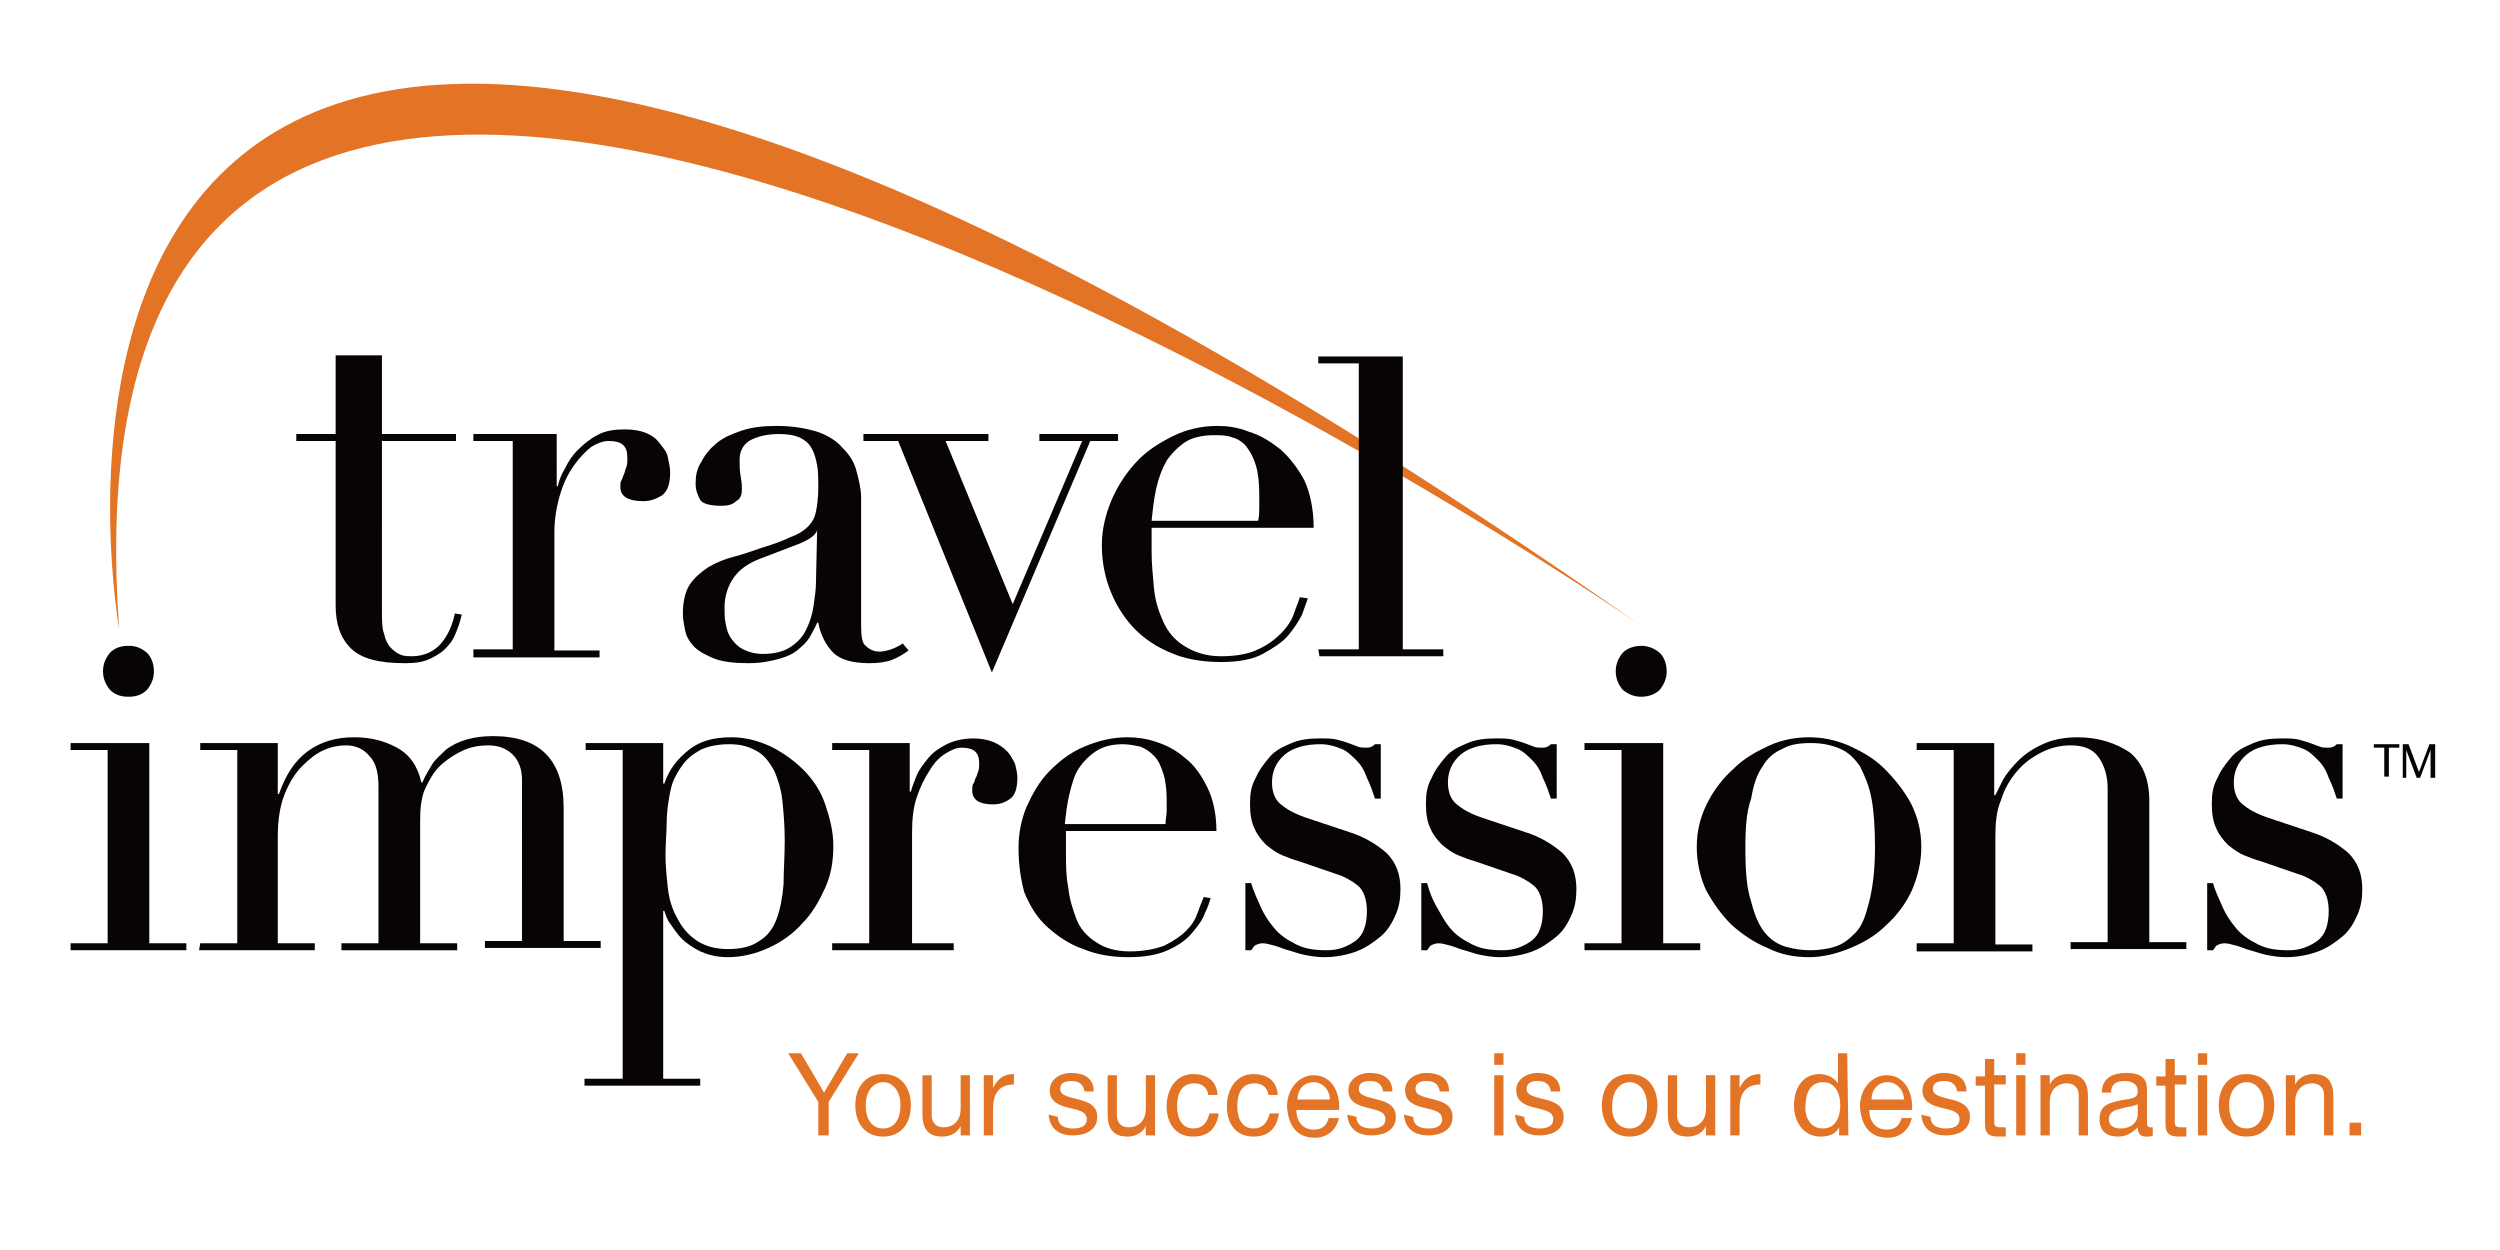<?xml version="1.0" encoding="utf-8"?>
<!-- Generator: Adobe Illustrator 24.1.0, SVG Export Plug-In . SVG Version: 6.00 Build 0)  -->
<svg version="1.1" id="Layer_1" xmlns="http://www.w3.org/2000/svg" xmlns:xlink="http://www.w3.org/1999/xlink" x="0px" y="0px"
	 viewBox="0 0 216 108" style="enable-background:new 0 0 216 108;" xml:space="preserve">
<style type="text/css">
	.st0{fill:#E37325;}
	.st1{fill:#080404;}
</style>
<path class="st0" d="M141.7,54C-1.8-46.4,8.7,44.6,10.3,54.4C3.2-41.6,141.7,54,141.7,54z"/>
<path class="st1" d="M6.1,81.5h3.2V64.8H6.1v-0.6h6.8v17.3h3.2v0.6h-10V81.5z M8.9,58c0-0.6,0.2-1.1,0.6-1.6
	c0.4-0.4,0.9-0.6,1.6-0.6s1.1,0.2,1.6,0.6c0.4,0.4,0.6,1,0.6,1.6s-0.2,1.1-0.6,1.6c-0.4,0.4-0.9,0.6-1.6,0.6S9.9,60,9.5,59.6
	C9.1,59.1,8.9,58.6,8.9,58z"/>
<path class="st1" d="M17.3,81.5h3.2V64.8h-3.2v-0.6H24v4.4h0.1c0.6-1.7,1.4-2.9,2.5-3.7c1.1-0.8,2.4-1.2,4-1.2
	c1.4,0,2.6,0.3,3.7,0.9c1.1,0.6,1.8,1.6,2.1,3h0.1c0.2-0.5,0.5-1,0.8-1.5c0.3-0.5,0.8-0.9,1.2-1.3c0.5-0.4,1.1-0.7,1.8-0.9
	c0.7-0.2,1.4-0.3,2.3-0.3c4.1,0,6.1,2.1,6.1,6.2v11.5h3.2v0.6h-10v-0.6h3.2V67.4c0-1-0.3-1.7-0.8-2.2c-0.5-0.5-1.2-0.8-2.1-0.8
	c-0.7,0-1.4,0.1-2.1,0.4c-0.7,0.3-1.3,0.7-1.9,1.2s-1,1.2-1.4,2c-0.4,0.8-0.5,1.8-0.5,2.9v10.6h3.2v0.6h-10v-0.6h3.2V68
	c0-1.2-0.2-2.1-0.8-2.7c-0.5-0.6-1.2-0.9-2-0.9c-0.6,0-1.2,0.1-1.9,0.4s-1.3,0.8-1.9,1.4c-0.6,0.6-1.1,1.4-1.5,2.4s-0.6,2.2-0.6,3.7
	v9.2h3.2v0.6h-10L17.3,81.5L17.3,81.5z"/>
<path class="st1" d="M50.6,93.2h3.2V64.8h-3.2v-0.6h6.7v3.5h0.1c0.4-1.2,1.1-2.1,2.1-2.9c1-0.8,2.2-1.1,3.7-1.1
	c1.2,0,2.3,0.3,3.4,0.8c1,0.5,2,1.2,2.8,2s1.5,1.8,1.9,3s0.7,2.3,0.7,3.6c0,1.3-0.2,2.5-0.7,3.6c-0.5,1.1-1.1,2.2-2,3.1
	c-0.8,0.9-1.8,1.6-2.9,2.1s-2.3,0.8-3.5,0.8c-1,0-1.7-0.2-2.4-0.5c-0.6-0.3-1.2-0.7-1.6-1.1c-0.4-0.4-0.7-0.9-1-1.3
	s-0.4-0.8-0.5-1.1h-0.1v14.5h3.2v0.6h-10V93.2z M67.8,72.6c0-1.3-0.1-2.4-0.2-3.4c-0.1-1-0.4-1.9-0.7-2.6c-0.4-0.7-0.8-1.3-1.5-1.7
	s-1.4-0.6-2.4-0.6c-1,0-1.9,0.2-2.5,0.5c-0.7,0.4-1.2,0.8-1.6,1.4c-0.3,0.4-0.5,0.8-0.7,1.2c-0.2,0.5-0.3,1-0.4,1.6
	c-0.1,0.6-0.2,1.3-0.2,2.1s-0.1,1.7-0.1,2.8c0,0.9,0.1,1.9,0.2,2.8c0.1,1,0.4,1.9,0.8,2.6c0.4,0.8,0.9,1.4,1.6,1.9s1.6,0.8,2.8,0.8
	c1.1,0,2-0.2,2.7-0.7c0.7-0.4,1.2-1.1,1.5-1.9c0.3-0.8,0.5-1.8,0.6-3C67.7,75.3,67.8,74,67.8,72.6z"/>
<path class="st1" d="M71.9,81.5h3.2V64.8h-3.2v-0.6h6.7v4.2h0.1c0.1-0.4,0.3-0.9,0.5-1.4s0.6-1,1-1.5c0.4-0.5,1-0.9,1.6-1.2
	c0.6-0.3,1.4-0.5,2.3-0.5c0.6,0,1.2,0.1,1.7,0.3c0.5,0.2,0.9,0.5,1.2,0.8c0.3,0.3,0.5,0.7,0.7,1.1c0.1,0.4,0.2,0.8,0.2,1.2
	c0,0.9-0.2,1.5-0.6,1.8c-0.4,0.3-0.9,0.5-1.5,0.5c-1.2,0-1.8-0.4-1.8-1.2c0-0.2,0-0.5,0.1-0.6c0.1-0.1,0.1-0.3,0.2-0.5
	c0.1-0.1,0.1-0.3,0.2-0.5s0.1-0.5,0.1-0.8c0-0.9-0.5-1.3-1.5-1.3c-0.5,0-0.9,0.2-1.4,0.5s-1,0.8-1.4,1.5c-0.4,0.6-0.8,1.4-1.1,2.3
	c-0.3,0.9-0.4,1.9-0.4,3.1v9.5h3.6v0.6H71.9V81.5z"/>
<path class="st1" d="M92.1,71.8c0,0.3,0,0.6,0,0.9c0,0.3,0,0.7,0,1.1c0,0.9,0,1.9,0.2,2.9c0.1,1,0.4,1.9,0.7,2.7s0.9,1.5,1.7,2
	c0.7,0.5,1.7,0.8,2.9,0.8c1.2,0,2.2-0.2,3-0.5c0.8-0.4,1.4-0.8,1.9-1.3s0.8-1,1-1.6s0.4-1,0.5-1.3l0.6,0.1c-0.1,0.3-0.2,0.7-0.5,1.3
	c-0.2,0.6-0.6,1.1-1.1,1.7c-0.5,0.6-1.2,1.1-2.1,1.5c-0.9,0.4-2,0.6-3.4,0.6c-1.4,0-2.7-0.2-3.9-0.7c-1.2-0.4-2.2-1.1-3.1-1.9
	c-0.9-0.8-1.5-1.8-2-3C88.2,76,88,74.7,88,73.3c0-1.2,0.2-2.4,0.7-3.6c0.5-1.1,1.1-2.2,2-3.1c0.9-0.9,1.8-1.6,3-2.1s2.4-0.8,3.7-0.8
	c0.8,0,1.6,0.1,2.5,0.4s1.7,0.7,2.5,1.4c0.8,0.6,1.4,1.5,1.9,2.5c0.5,1,0.8,2.3,0.8,3.8L92.1,71.8L92.1,71.8z M100.7,71.2
	c0-0.4,0.1-0.8,0.1-1.1s0-0.7,0-1c0-0.9-0.1-1.7-0.3-2.3s-0.4-1.1-0.8-1.5s-0.7-0.6-1.2-0.8c-0.5-0.1-1-0.2-1.5-0.2
	c-0.9,0-1.7,0.2-2.3,0.6c-0.6,0.4-1.1,0.9-1.5,1.5c-0.4,0.6-0.6,1.4-0.8,2.2s-0.3,1.7-0.4,2.6H100.7z"/>
<path class="st1" d="M107.6,76.3h0.5c0.2,0.7,0.5,1.3,0.8,2s0.7,1.3,1.2,1.9c0.5,0.6,1.1,1,1.9,1.4c0.8,0.4,1.6,0.5,2.7,0.5
	c0.9,0,1.7-0.3,2.4-0.8c0.7-0.5,1-1.4,1-2.6c0-1-0.3-1.8-0.8-2.2c-0.5-0.4-1.2-0.8-1.9-1l-3.2-1.1c-0.4-0.1-0.9-0.3-1.4-0.5
	c-0.5-0.2-0.9-0.5-1.4-0.9c-0.4-0.4-0.8-0.9-1-1.4c-0.3-0.6-0.4-1.3-0.4-2.2c0-0.8,0.1-1.5,0.5-2.2c0.3-0.7,0.7-1.2,1.2-1.8
	s1.2-0.9,1.9-1.2s1.5-0.4,2.4-0.4c0.6,0,1.1,0,1.5,0.1s0.7,0.2,1,0.3s0.5,0.2,0.8,0.3c0.2,0.1,0.5,0.1,0.8,0.1
	c0.3,0,0.5-0.1,0.7-0.3h0.5V69h-0.5c-0.2-0.6-0.4-1.2-0.7-1.8c-0.2-0.6-0.5-1.1-0.9-1.5s-0.8-0.8-1.3-1c-0.5-0.2-1.1-0.4-1.8-0.4
	c-1.3,0-2.4,0.3-3.1,0.9c-0.7,0.6-1.1,1.4-1.1,2.4c0,0.9,0.3,1.6,0.9,2c0.6,0.5,1.5,0.9,2.8,1.3l3,1c1.3,0.4,2.4,1.1,3.2,1.8
	c0.8,0.8,1.2,1.8,1.2,3.1c0,0.8-0.1,1.5-0.4,2.2s-0.7,1.4-1.3,1.9c-0.6,0.5-1.3,1-2.1,1.3s-1.8,0.5-2.8,0.5c-0.6,0-1.2-0.1-1.7-0.2
	c-0.5-0.1-1-0.3-1.4-0.4c-0.4-0.1-0.8-0.3-1.2-0.4c-0.4-0.1-0.7-0.2-1-0.2c-0.3,0-0.5,0.1-0.7,0.2c-0.1,0.1-0.2,0.3-0.3,0.4h-0.5
	L107.6,76.3L107.6,76.3z"/>
<path class="st1" d="M122.8,76.3h0.5c0.2,0.7,0.4,1.3,0.8,2s0.7,1.3,1.2,1.9c0.5,0.6,1.1,1,1.9,1.4c0.8,0.4,1.6,0.5,2.7,0.5
	c0.9,0,1.7-0.3,2.4-0.8s1-1.4,1-2.6c0-1-0.3-1.8-0.8-2.2c-0.5-0.4-1.2-0.8-1.9-1l-3.2-1.1c-0.4-0.1-0.9-0.3-1.4-0.5
	c-0.5-0.2-0.9-0.5-1.4-0.9c-0.4-0.4-0.8-0.9-1-1.4c-0.3-0.6-0.4-1.3-0.4-2.2c0-0.8,0.1-1.5,0.5-2.2c0.3-0.7,0.7-1.2,1.2-1.8
	s1.2-0.9,1.9-1.2c0.7-0.3,1.5-0.4,2.4-0.4c0.6,0,1.1,0,1.5,0.1c0.4,0.1,0.7,0.2,1,0.3s0.5,0.2,0.8,0.3c0.2,0.1,0.5,0.1,0.8,0.1
	c0.3,0,0.5-0.1,0.7-0.3h0.5V69h-0.5c-0.2-0.6-0.4-1.2-0.7-1.8c-0.2-0.6-0.5-1.1-0.9-1.5s-0.8-0.8-1.3-1s-1.1-0.4-1.8-0.4
	c-1.3,0-2.4,0.3-3.1,0.9c-0.7,0.6-1.1,1.4-1.1,2.4c0,0.9,0.3,1.6,0.9,2c0.6,0.5,1.5,0.9,2.8,1.3l3,1c1.3,0.4,2.4,1.1,3.2,1.8
	c0.8,0.8,1.2,1.8,1.2,3.1c0,0.8-0.1,1.5-0.4,2.2c-0.3,0.7-0.7,1.4-1.3,1.9c-0.6,0.5-1.3,1-2.1,1.3s-1.8,0.5-2.8,0.5
	c-0.6,0-1.2-0.1-1.7-0.2c-0.5-0.1-1-0.3-1.4-0.4c-0.4-0.1-0.8-0.3-1.2-0.4c-0.4-0.1-0.7-0.2-1-0.2c-0.3,0-0.5,0.1-0.7,0.2
	c-0.1,0.1-0.2,0.3-0.3,0.4h-0.5L122.8,76.3L122.8,76.3z"/>
<path class="st1" d="M136.9,81.5h3.2V64.8h-3.2v-0.6h6.8v17.3h3.2v0.6h-10V81.5z M139.6,58c0-0.6,0.2-1.1,0.6-1.6
	c0.4-0.4,1-0.6,1.6-0.6s1.1,0.2,1.6,0.6c0.4,0.4,0.6,1,0.6,1.6s-0.2,1.1-0.6,1.6c-0.4,0.4-1,0.6-1.6,0.6s-1.1-0.2-1.6-0.6
	C139.8,59.1,139.6,58.6,139.6,58z"/>
<path class="st1" d="M146.6,73.2c0-1.4,0.3-2.6,0.9-3.8c0.6-1.2,1.4-2.2,2.3-3c0.9-0.9,2-1.5,3.1-2c1.1-0.5,2.3-0.7,3.4-0.7
	s2.2,0.2,3.4,0.7c1.1,0.5,2.2,1.1,3.1,2s1.7,1.9,2.3,3c0.6,1.2,0.9,2.4,0.9,3.8c0,1.3-0.3,2.5-0.8,3.7c-0.5,1.1-1.3,2.2-2.2,3
	c-0.9,0.9-1.9,1.5-3.1,2c-1.2,0.5-2.4,0.8-3.6,0.8s-2.4-0.2-3.6-0.8c-1.2-0.5-2.2-1.2-3.1-2c-0.9-0.9-1.6-1.9-2.2-3
	C146.9,75.8,146.6,74.5,146.6,73.2z M150.8,73.2c0,2,0.1,3.5,0.5,4.7c0.3,1.2,0.7,2.1,1.2,2.7c0.5,0.6,1.1,1,1.8,1.2
	s1.4,0.3,2.1,0.3s1.5-0.1,2.1-0.3c0.7-0.2,1.2-0.6,1.8-1.2s0.9-1.5,1.2-2.7s0.5-2.7,0.5-4.7c0-1.7-0.1-3.1-0.3-4.2
	c-0.2-1.1-0.6-2-1-2.8c-0.5-0.7-1-1.2-1.7-1.5s-1.5-0.5-2.5-0.5c-1,0-1.8,0.1-2.5,0.5c-0.7,0.3-1.3,0.8-1.7,1.5
	c-0.5,0.7-0.8,1.6-1,2.8C150.9,70.1,150.8,71.5,150.8,73.2z"/>
<path class="st1" d="M165.6,81.5h3.2V64.8h-3.2v-0.6h6.7v4.5h0.1c0.2-0.4,0.4-0.8,0.7-1.4c0.3-0.5,0.8-1.1,1.3-1.6s1.2-1,2.1-1.4
	c0.8-0.4,1.9-0.6,3-0.6c1.8,0,3.3,0.5,4.5,1.3c1.1,0.9,1.7,2.3,1.7,4.2v12.2h3.2v0.6h-10v-0.6h3.2V68.1c0-1.1-0.3-2-0.8-2.7
	c-0.5-0.7-1.3-1-2.4-1c-0.9,0-1.7,0.2-2.5,0.6c-0.8,0.4-1.5,0.9-2.1,1.6s-1.1,1.5-1.4,2.5c-0.4,0.9-0.5,2-0.5,3.1v9.4h3.2v0.6h-10
	L165.6,81.5L165.6,81.5z"/>
<path class="st1" d="M190.7,76.3h0.5c0.2,0.7,0.5,1.3,0.8,2s0.7,1.3,1.2,1.9c0.5,0.6,1.1,1,1.9,1.4c0.8,0.4,1.6,0.5,2.7,0.5
	c0.9,0,1.7-0.3,2.4-0.8c0.7-0.5,1-1.4,1-2.6c0-1-0.3-1.8-0.8-2.2c-0.5-0.4-1.2-0.8-1.9-1l-3.2-1.1c-0.4-0.1-0.9-0.3-1.4-0.5
	s-0.9-0.5-1.4-0.9c-0.4-0.4-0.8-0.9-1-1.4c-0.3-0.6-0.4-1.3-0.4-2.2c0-0.8,0.1-1.5,0.5-2.2c0.3-0.7,0.7-1.2,1.2-1.8s1.2-0.9,1.9-1.2
	c0.7-0.3,1.5-0.4,2.4-0.4c0.6,0,1.1,0,1.5,0.1s0.7,0.2,1,0.3s0.5,0.2,0.8,0.3c0.2,0.1,0.5,0.1,0.8,0.1c0.3,0,0.5-0.1,0.7-0.3h0.5V69
	h-0.5c-0.2-0.6-0.4-1.2-0.7-1.8c-0.2-0.6-0.5-1.1-0.9-1.5c-0.4-0.4-0.8-0.8-1.3-1s-1.1-0.4-1.8-0.4c-1.3,0-2.4,0.3-3.1,0.9
	s-1.1,1.4-1.1,2.4c0,0.9,0.3,1.6,0.9,2c0.6,0.5,1.5,0.9,2.8,1.3l3,1c1.3,0.4,2.4,1.1,3.2,1.8c0.8,0.8,1.2,1.8,1.2,3.1
	c0,0.8-0.1,1.5-0.4,2.2c-0.3,0.7-0.7,1.4-1.3,1.9c-0.6,0.5-1.3,1-2.1,1.3c-0.8,0.3-1.8,0.5-2.8,0.5c-0.6,0-1.2-0.1-1.7-0.2
	c-0.5-0.1-1-0.3-1.4-0.4c-0.4-0.1-0.8-0.3-1.2-0.4c-0.4-0.1-0.7-0.2-1-0.2c-0.3,0-0.5,0.1-0.7,0.2c-0.1,0.1-0.2,0.3-0.3,0.4h-0.5
	L190.7,76.3L190.7,76.3z"/>
<g>
	<path class="st1" d="M40.9,56.1h3.4v-18h-3.4v-0.6h7.2V42h0.1c0.1-0.5,0.3-1,0.6-1.5c0.3-0.6,0.6-1.1,1.1-1.6
		c0.5-0.5,1.1-1,1.7-1.3c0.7-0.4,1.5-0.5,2.4-0.5c0.7,0,1.3,0.1,1.8,0.3c0.5,0.2,0.9,0.5,1.2,0.9c0.3,0.4,0.6,0.7,0.7,1.2
		c0.1,0.5,0.2,0.9,0.2,1.3c0,1-0.2,1.6-0.7,2c-0.5,0.3-1,0.5-1.6,0.5c-1.3,0-2-0.4-2-1.2c0-0.3,0-0.5,0.1-0.6
		c0.1-0.2,0.1-0.3,0.2-0.5s0.1-0.4,0.2-0.6s0.1-0.5,0.1-0.9c0-1-0.5-1.4-1.6-1.4c-0.5,0-1,0.2-1.5,0.5c-0.5,0.4-1,0.9-1.5,1.6
		s-0.9,1.5-1.2,2.5c-0.3,1-0.5,2.1-0.5,3.3v10.2h3.9v0.6H40.9L40.9,56.1L40.9,56.1z"/>
	<path class="st1" d="M78.5,56.2c-0.4,0.3-0.9,0.6-1.4,0.8c-0.5,0.2-1.2,0.3-2,0.3c-1.4,0-2.5-0.3-3.1-0.9c-0.6-0.6-1.1-1.5-1.3-2.6
		h-0.1c-0.1,0.3-0.3,0.6-0.5,1c-0.2,0.4-0.5,0.8-1,1.2c-0.4,0.4-1,0.7-1.7,0.9c-0.7,0.2-1.6,0.4-2.7,0.4c-1.2,0-2.2-0.1-3-0.4
		c-0.7-0.3-1.3-0.6-1.7-1c-0.4-0.4-0.7-0.9-0.8-1.4c-0.1-0.5-0.2-1-0.2-1.5c0-1,0.2-1.9,0.6-2.5s1-1.1,1.6-1.5
		c0.7-0.4,1.4-0.7,2.2-0.9c0.8-0.2,1.6-0.5,2.5-0.8c1-0.3,1.8-0.6,2.4-0.9c0.6-0.2,1.1-0.5,1.5-0.9s0.6-0.8,0.7-1.3
		c0.1-0.5,0.2-1.2,0.2-2.1c0-0.7,0-1.4-0.1-1.9s-0.2-1-0.5-1.5c-0.2-0.4-0.6-0.7-1-0.9c-0.5-0.2-1-0.3-1.8-0.3c-1,0-1.8,0.2-2.4,0.5
		s-1,0.9-1,1.7c0,0.5,0,1,0.1,1.5s0.1,0.9,0.1,1.1c0,0.4-0.1,0.8-0.5,1c-0.3,0.3-0.7,0.4-1.3,0.4c-1,0-1.6-0.2-1.8-0.5
		c-0.2-0.4-0.4-0.8-0.4-1.4c0-0.7,0.1-1.3,0.5-1.9c0.3-0.6,0.7-1.1,1.3-1.6c0.6-0.5,1.3-0.8,2.2-1.1c0.9-0.3,1.9-0.4,3-0.4
		c1.4,0,2.5,0.2,3.5,0.5c0.9,0.3,1.7,0.8,2.2,1.4c0.6,0.6,1,1.2,1.2,2s0.4,1.5,0.4,2.3v11.1c0,0.9,0.1,1.5,0.4,1.7
		c0.3,0.3,0.7,0.5,1.2,0.5c0.3,0,0.7-0.1,1-0.2s0.7-0.3,1-0.5L78.5,56.2z M70.6,45.8L70.6,45.8c-0.1,0.4-0.6,0.8-1.6,1.2l-3.4,1.3
		c-1,0.4-1.7,0.9-2.2,1.6s-0.8,1.6-0.8,2.6c0,0.5,0,0.9,0.1,1.4s0.2,0.9,0.5,1.3s0.6,0.7,1,0.9c0.4,0.2,1,0.4,1.7,0.4
		c1,0,1.8-0.2,2.4-0.6c0.6-0.4,1.1-0.9,1.4-1.6c0.3-0.6,0.5-1.3,0.6-2c0.1-0.7,0.2-1.4,0.2-2L70.6,45.8L70.6,45.8z"/>
	<path class="st1" d="M74.6,37.5h10.8v0.6h-3.7l5.8,14.1l6-14.1h-3.7v-0.6h6.8v0.6h-2.4l-8.5,20l-8.1-20h-3L74.6,37.5L74.6,37.5z"/>
	<path class="st1" d="M99.5,45.6c0,0.3,0,0.6,0,0.9c0,0.3,0,0.7,0,1.2c0,1,0.1,2,0.2,3.1s0.4,2,0.8,2.9c0.4,0.9,1,1.6,1.8,2.1
		s1.8,0.9,3.2,0.9c1.3,0,2.4-0.2,3.2-0.6c0.9-0.4,1.5-0.9,2-1.4c0.5-0.5,0.9-1.1,1.1-1.7c0.2-0.6,0.4-1,0.5-1.4l0.7,0.1
		c-0.1,0.3-0.3,0.8-0.5,1.4c-0.3,0.6-0.7,1.2-1.2,1.8s-1.3,1.1-2.2,1.6s-2.2,0.7-3.6,0.7s-2.9-0.2-4.1-0.7c-1.3-0.5-2.4-1.2-3.3-2.1
		c-0.9-0.9-1.6-2-2.1-3.2c-0.5-1.2-0.8-2.6-0.8-4.1c0-1.3,0.3-2.6,0.8-3.8s1.2-2.3,2.1-3.3c0.9-1,2-1.7,3.2-2.3s2.5-0.9,3.9-0.9
		c0.8,0,1.7,0.1,2.7,0.5c1,0.3,1.8,0.8,2.7,1.5c0.8,0.7,1.5,1.6,2.1,2.7c0.5,1.1,0.8,2.5,0.8,4.1L99.5,45.6L99.5,45.6z M108.7,45
		c0.1-0.4,0.1-0.8,0.1-1.2c0-0.4,0-0.7,0-1.1c0-1-0.1-1.9-0.3-2.5c-0.2-0.7-0.5-1.2-0.8-1.6c-0.3-0.4-0.8-0.7-1.2-0.8
		c-0.5-0.2-1-0.2-1.6-0.2c-1,0-1.9,0.2-2.5,0.6s-1.2,1-1.6,1.6c-0.4,0.7-0.7,1.5-0.9,2.4c-0.2,0.9-0.3,1.8-0.4,2.8L108.7,45
		L108.7,45z"/>
	<path class="st1" d="M113.9,56.1h3.5V31.4h-3.5v-0.6h7.3v25.3h3.5v0.6h-10.7L113.9,56.1L113.9,56.1z"/>
	<path class="st1" d="M39.3,53c-0.2,1-0.6,1.9-1.2,2.6s-1.5,1.1-2.5,1.1c-0.3,0-0.6,0-0.9-0.1c-0.3-0.1-0.6-0.3-0.9-0.6
		c-0.3-0.3-0.5-0.7-0.6-1.2c-0.2-0.5-0.2-1.2-0.2-2V38.1h6.4v-0.6h-6.4v-6.8H29v6.8h-3.4v0.6H29v14.2c0,1.6,0.4,2.8,1.3,3.7
		c0.9,0.9,2.4,1.3,4.7,1.3c0.9,0,1.6-0.1,2.2-0.4c0.6-0.3,1.1-0.6,1.5-1.1c0.4-0.4,0.6-0.9,0.8-1.4c0.2-0.5,0.3-0.9,0.4-1.3L39.3,53
		z"/>
</g>
<g>
	<path class="st0" d="M71.6,95.2v2.9h-0.9v-2.9L68.1,91h1.1l2,3.4l2-3.4h1L71.6,95.2z"/>
	<path class="st0" d="M76.3,92.8c1.6,0,2.4,1.2,2.4,2.7c0,1.5-0.8,2.7-2.4,2.7c-1.6,0-2.4-1.2-2.4-2.7C73.9,94,74.7,92.8,76.3,92.8z
		 M76.3,97.5c0.9,0,1.5-0.7,1.5-2c0-1.3-0.7-2-1.5-2s-1.5,0.7-1.5,2C74.8,96.8,75.4,97.5,76.3,97.5z"/>
	<path class="st0" d="M83.7,98.1H83v-0.8h0c-0.3,0.6-0.9,0.9-1.6,0.9c-1.3,0-1.7-0.8-1.7-1.9v-3.4h0.8v3.5c0,0.6,0.4,1,1,1
		c1,0,1.5-0.7,1.5-1.6v-2.9h0.8V98.1z"/>
	<path class="st0" d="M85,92.9h0.8V94h0c0.4-0.8,0.9-1.2,1.8-1.2v0.9c-1.3,0-1.8,0.8-1.8,2.1v2.3H85V92.9z"/>
	<path class="st0" d="M91.4,96.5c0,0.8,0.7,1,1.3,1c0.5,0,1.2-0.1,1.2-0.8c0-0.7-0.8-0.8-1.6-1c-0.8-0.2-1.6-0.5-1.6-1.5
		c0-1,1-1.5,1.8-1.5c1.1,0,2,0.4,2,1.6h-0.8c-0.1-0.7-0.6-0.9-1.1-0.9c-0.5,0-1,0.1-1,0.7c0,0.6,0.9,0.7,1.6,0.9
		c0.8,0.2,1.6,0.5,1.6,1.5c0,1.2-1.1,1.6-2.1,1.6c-1.1,0-2-0.5-2.1-1.8L91.4,96.5L91.4,96.5z"/>
	<path class="st0" d="M99.8,98.1H99v-0.8h0c-0.3,0.6-0.9,0.9-1.6,0.9c-1.3,0-1.7-0.8-1.7-1.9v-3.4h0.8v3.5c0,0.6,0.4,1,1,1
		c1,0,1.5-0.7,1.5-1.6v-2.9h0.8L99.8,98.1L99.8,98.1z"/>
	<path class="st0" d="M104.4,94.6c-0.1-0.6-0.5-1-1.2-1c-1.2,0-1.5,1-1.5,2c0,1,0.4,1.9,1.4,1.9c0.8,0,1.2-0.5,1.4-1.3h0.8
		c-0.2,1.3-0.9,2-2.2,2c-1.5,0-2.3-1.1-2.3-2.6c0-1.5,0.8-2.8,2.3-2.8c1.1,0,2,0.5,2.1,1.8H104.4z"/>
	<path class="st0" d="M109.6,94.6c-0.1-0.6-0.5-1-1.2-1c-1.2,0-1.5,1-1.5,2c0,1,0.4,1.9,1.4,1.9c0.8,0,1.2-0.5,1.4-1.3h0.8
		c-0.2,1.3-0.9,2-2.2,2c-1.5,0-2.3-1.1-2.3-2.6c0-1.5,0.8-2.8,2.3-2.8c1.1,0,2,0.5,2.1,1.8H109.6z"/>
	<path class="st0" d="M115.7,96.5c-0.2,1.1-1,1.8-2.1,1.8c-1.6,0-2.3-1.1-2.4-2.7c0-1.5,1-2.7,2.3-2.7c1.7,0,2.3,1.7,2.2,3h-3.7
		c0,0.9,0.5,1.7,1.5,1.7c0.7,0,1.1-0.3,1.3-1H115.7z M114.9,95c0-0.8-0.6-1.5-1.4-1.5c-0.9,0-1.4,0.7-1.4,1.5H114.9z"/>
	<path class="st0" d="M117.2,96.5c0,0.8,0.7,1,1.3,1c0.5,0,1.2-0.1,1.2-0.8c0-0.7-0.8-0.8-1.6-1c-0.8-0.2-1.6-0.5-1.6-1.5
		c0-1,1-1.5,1.8-1.5c1.1,0,2,0.4,2,1.6h-0.8c-0.1-0.7-0.6-0.9-1.1-0.9c-0.5,0-1,0.1-1,0.7c0,0.6,0.9,0.7,1.6,0.9
		c0.8,0.2,1.6,0.5,1.6,1.5c0,1.2-1.1,1.6-2.1,1.6c-1.1,0-2-0.5-2.1-1.8L117.2,96.5L117.2,96.5z"/>
	<path class="st0" d="M122.1,96.5c0,0.8,0.7,1,1.3,1c0.5,0,1.2-0.1,1.2-0.8c0-0.7-0.8-0.8-1.6-1c-0.8-0.2-1.6-0.5-1.6-1.5
		c0-1,1-1.5,1.8-1.5c1.1,0,2,0.4,2,1.6h-0.8c-0.1-0.7-0.6-0.9-1.1-0.9c-0.5,0-1,0.1-1,0.7c0,0.6,0.9,0.7,1.6,0.9
		c0.8,0.2,1.6,0.5,1.6,1.5c0,1.2-1.1,1.6-2.1,1.6c-1.1,0-2-0.5-2.1-1.8L122.1,96.5L122.1,96.5z"/>
	<path class="st0" d="M129.9,92h-0.8v-1h0.8V92z M129.1,92.9h0.8v5.2h-0.8V92.9z"/>
	<path class="st0" d="M131.7,96.5c0,0.8,0.7,1,1.3,1c0.5,0,1.2-0.1,1.2-0.8c0-0.7-0.8-0.8-1.6-1c-0.8-0.2-1.6-0.5-1.6-1.5
		c0-1,1-1.5,1.8-1.5c1.1,0,2,0.4,2,1.6h-0.8c-0.1-0.7-0.6-0.9-1.1-0.9c-0.5,0-1,0.1-1,0.7c0,0.6,0.9,0.7,1.6,0.9
		c0.8,0.2,1.6,0.5,1.6,1.5c0,1.2-1.1,1.6-2.1,1.6c-1.1,0-2-0.5-2.1-1.8L131.7,96.5L131.7,96.5z"/>
	<path class="st0" d="M140.8,92.8c1.6,0,2.4,1.2,2.4,2.7c0,1.5-0.8,2.7-2.4,2.7c-1.6,0-2.4-1.2-2.4-2.7
		C138.4,94,139.2,92.8,140.8,92.8z M140.8,97.5c0.9,0,1.5-0.7,1.5-2c0-1.3-0.7-2-1.5-2s-1.5,0.7-1.5,2
		C139.2,96.8,139.9,97.5,140.8,97.5z"/>
	<path class="st0" d="M148.2,98.1h-0.8v-0.8h0c-0.3,0.6-0.9,0.9-1.6,0.9c-1.3,0-1.7-0.8-1.7-1.9v-3.4h0.8v3.5c0,0.6,0.4,1,1,1
		c1,0,1.5-0.7,1.5-1.6v-2.9h0.8V98.1z"/>
	<path class="st0" d="M149.5,92.9h0.8V94h0c0.4-0.8,0.9-1.2,1.8-1.2v0.9c-1.3,0-1.8,0.8-1.8,2.1v2.3h-0.8V92.9z"/>
	<path class="st0" d="M159.7,98.1h-0.8v-0.7h0c-0.3,0.6-0.9,0.8-1.6,0.8c-1.5,0-2.3-1.3-2.3-2.7s0.7-2.7,2.2-2.7
		c0.5,0,1.2,0.2,1.6,0.8h0V91h0.8L159.7,98.1L159.7,98.1z M157.5,97.5c1.1,0,1.5-1,1.5-2c0-1-0.4-2-1.5-2c-1.1,0-1.5,1-1.5,2
		C155.9,96.5,156.4,97.5,157.5,97.5z"/>
	<path class="st0" d="M165.2,96.5c-0.2,1.1-1,1.8-2.1,1.8c-1.6,0-2.3-1.1-2.4-2.7c0-1.5,1-2.7,2.3-2.7c1.7,0,2.3,1.7,2.2,3h-3.7
		c0,0.9,0.5,1.7,1.5,1.7c0.7,0,1.1-0.3,1.3-1H165.2z M164.5,95c0-0.8-0.6-1.5-1.4-1.5c-0.9,0-1.4,0.7-1.4,1.5H164.5z"/>
	<path class="st0" d="M166.8,96.5c0,0.8,0.7,1,1.3,1c0.5,0,1.2-0.1,1.2-0.8c0-0.7-0.8-0.8-1.6-1c-0.8-0.2-1.6-0.5-1.6-1.5
		c0-1,1-1.5,1.8-1.5c1.1,0,2,0.4,2,1.6h-0.8c-0.1-0.7-0.6-0.9-1.1-0.9c-0.5,0-1,0.1-1,0.7c0,0.6,0.9,0.7,1.6,0.9
		c0.8,0.2,1.6,0.5,1.6,1.5c0,1.2-1.1,1.6-2.1,1.6c-1.1,0-2-0.5-2.1-1.8L166.8,96.5L166.8,96.5z"/>
	<path class="st0" d="M172.3,92.9h1v0.8h-1v3.2c0,0.4,0.1,0.5,0.6,0.5h0.4v0.8h-0.6c-0.8,0-1.2-0.2-1.2-1.1v-3.3h-0.8v-0.8h0.8v-1.5
		h0.8L172.3,92.9L172.3,92.9z"/>
	<path class="st0" d="M175,92h-0.8v-1h0.8V92z M174.2,92.9h0.8v5.2h-0.8V92.9z"/>
	<path class="st0" d="M176.3,92.9h0.8v0.8h0c0.3-0.6,0.9-0.9,1.6-0.9c1.3,0,1.7,0.8,1.7,1.9v3.4h-0.8v-3.5c0-0.6-0.4-1-1-1
		c-1,0-1.5,0.7-1.5,1.6v2.9h-0.8L176.3,92.9L176.3,92.9z"/>
	<path class="st0" d="M186,98.1c-0.1,0.1-0.3,0.1-0.6,0.1c-0.4,0-0.7-0.2-0.7-0.8c-0.5,0.5-1,0.8-1.7,0.8c-0.9,0-1.6-0.4-1.6-1.5
		c0-1.2,0.8-1.4,1.7-1.6c0.9-0.2,1.6-0.1,1.6-0.8c0-0.7-0.6-0.9-1.1-0.9c-0.7,0-1.2,0.2-1.2,1h-0.8c0-1.3,1-1.7,2.1-1.7
		c0.9,0,1.8,0.2,1.8,1.4v2.7c0,0.4,0,0.6,0.3,0.6c0.1,0,0.1,0,0.2,0L186,98.1L186,98.1z M184.7,95.4c-0.3,0.2-0.9,0.2-1.5,0.4
		c-0.5,0.1-1,0.3-1,0.9c0,0.6,0.5,0.8,1,0.8c1.1,0,1.5-0.7,1.5-1.2L184.7,95.4L184.7,95.4z"/>
	<path class="st0" d="M187.9,92.9h1v0.8h-1v3.2c0,0.4,0.1,0.5,0.6,0.5h0.4v0.8h-0.6c-0.8,0-1.2-0.2-1.2-1.1v-3.3h-0.8v-0.8h0.8v-1.5
		h0.8L187.9,92.9L187.9,92.9z"/>
	<path class="st0" d="M190.7,92h-0.8v-1h0.8V92z M189.9,92.9h0.8v5.2h-0.8V92.9z"/>
	<path class="st0" d="M194.1,92.8c1.6,0,2.4,1.2,2.4,2.7c0,1.5-0.8,2.7-2.4,2.7c-1.6,0-2.4-1.2-2.4-2.7
		C191.7,94,192.5,92.8,194.1,92.8z M194.1,97.5c0.9,0,1.5-0.7,1.5-2c0-1.3-0.7-2-1.5-2s-1.5,0.7-1.5,2
		C192.6,96.8,193.2,97.5,194.1,97.5z"/>
	<path class="st0" d="M197.5,92.9h0.8v0.8h0c0.3-0.6,0.9-0.9,1.6-0.9c1.3,0,1.7,0.8,1.7,1.9v3.4h-0.8v-3.5c0-0.6-0.4-1-1-1
		c-1,0-1.5,0.7-1.5,1.6v2.9h-0.8L197.5,92.9L197.5,92.9z"/>
	<path class="st0" d="M203,97h1v1.1h-1V97z"/>
</g>
<g>
	<path class="st1" d="M206,64.6h-0.9v-0.3h2.2v0.3h-0.9v2.5H206L206,64.6L206,64.6z"/>
	<path class="st1" d="M207.6,64.3h0.5l0.9,2.4l0.9-2.4h0.5v2.9H210v-2.4h0l-0.9,2.4h-0.3l-0.9-2.4h0v2.4h-0.3L207.6,64.3L207.6,64.3
		z"/>
</g>
</svg>
